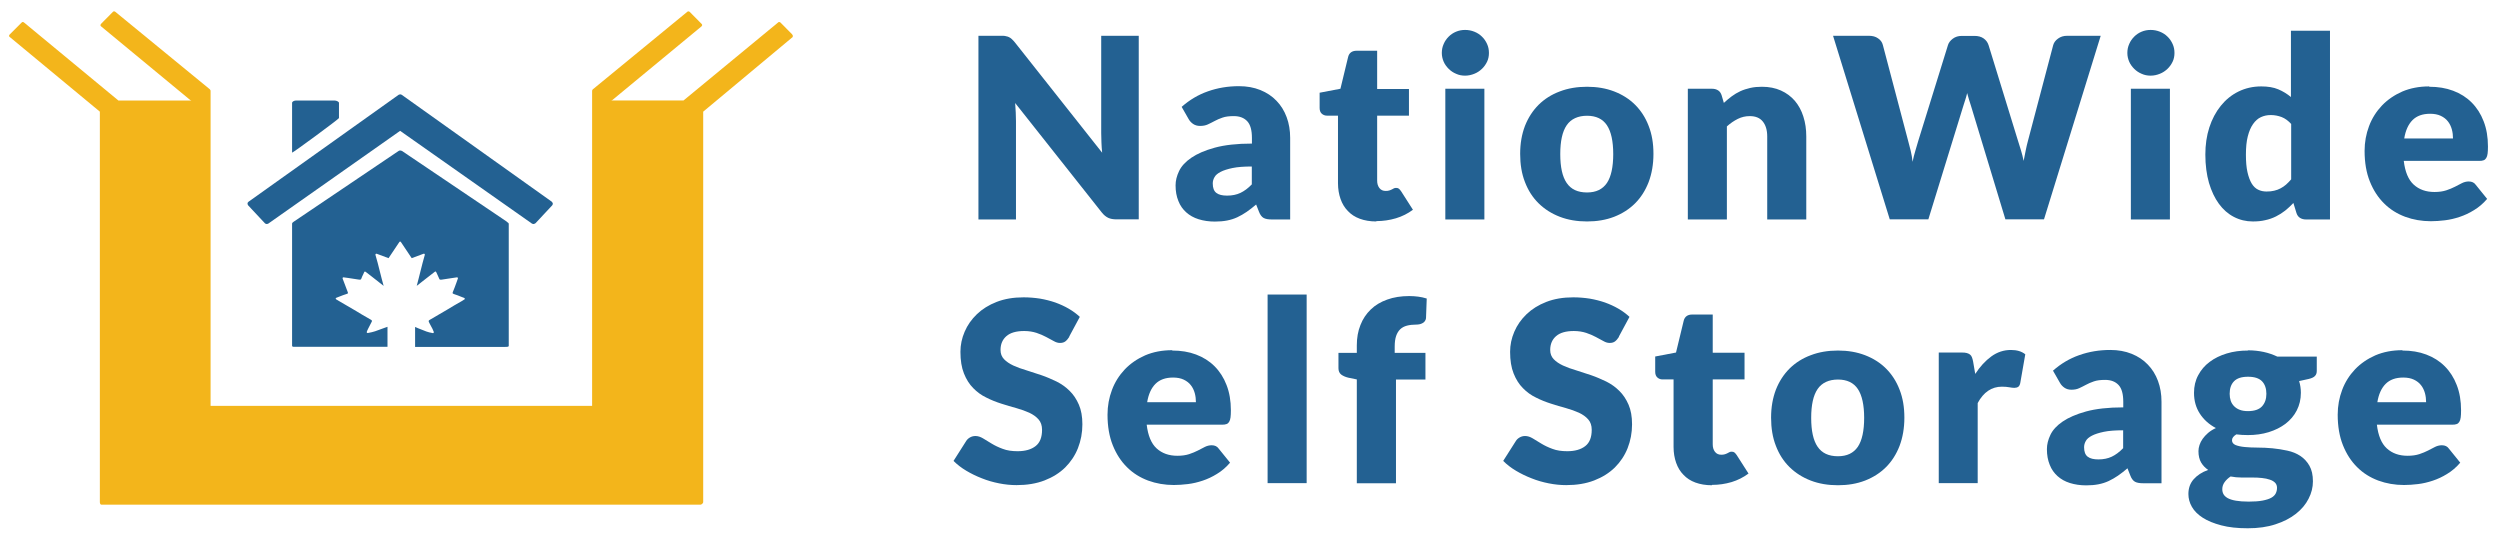 <?xml version="1.0" encoding="UTF-8"?><svg id="Menu" xmlns="http://www.w3.org/2000/svg" xmlns:xlink="http://www.w3.org/1999/xlink" viewBox="0 0 213.81 45.86"><defs><style>.cls-1{fill:none;}.cls-2{fill:#f3b51b;}.cls-3{fill:#236192;}</style><clipPath id="clippath"><rect class="cls-1" x="-220.01" y="295.78" width="1599.91" height="443.86"/></clipPath></defs><g><path class="cls-3" d="M85.99,3.09c.11,.01,.2,.04,.29,.08,.09,.04,.17,.1,.25,.17,.08,.07,.17,.17,.27,.29l7.46,9.43c-.03-.3-.05-.59-.06-.88-.01-.28-.02-.55-.02-.8V3.06h3.21v15.7h-1.9c-.28,0-.52-.04-.71-.13s-.38-.24-.56-.47l-7.4-9.35c.02,.27,.04,.54,.05,.8,.01,.26,.02,.51,.02,.74v8.42h-3.21V3.06h1.92c.16,0,.29,0,.4,.02Z"/><path class="cls-3" d="M108.79,18.77c-.32,0-.56-.04-.72-.13-.16-.09-.3-.27-.4-.54l-.24-.61c-.28,.24-.55,.45-.81,.63-.26,.18-.53,.33-.8,.46-.28,.13-.57,.22-.88,.28-.31,.06-.66,.09-1.04,.09-.51,0-.97-.07-1.39-.2-.42-.13-.77-.33-1.06-.59-.29-.26-.52-.58-.67-.97-.16-.39-.24-.83-.24-1.34,0-.4,.1-.8,.3-1.22,.2-.42,.55-.8,1.05-1.14,.5-.34,1.16-.63,2-.86,.84-.23,1.9-.35,3.18-.35v-.48c0-.66-.13-1.14-.4-1.43-.27-.29-.65-.44-1.15-.44-.4,0-.72,.04-.97,.13-.25,.09-.48,.18-.67,.29-.2,.11-.39,.2-.58,.29-.19,.09-.41,.13-.67,.13-.23,0-.43-.06-.59-.17-.16-.11-.29-.25-.38-.41l-.6-1.05c.68-.6,1.42-1.04,2.25-1.33,.82-.29,1.7-.44,2.65-.44,.68,0,1.28,.11,1.83,.33,.54,.22,1,.52,1.38,.92,.38,.39,.67,.86,.87,1.4,.2,.54,.3,1.13,.3,1.77v6.98h-1.53Zm-3.84-2.04c.43,0,.81-.08,1.13-.23,.32-.15,.65-.39,.98-.73v-1.53c-.67,0-1.22,.04-1.65,.13-.43,.09-.77,.2-1.02,.33-.25,.13-.43,.28-.52,.45-.1,.17-.15,.35-.15,.54,0,.38,.1,.65,.31,.81,.21,.16,.51,.23,.92,.23Z"/><path class="cls-3" d="M117.71,18.94c-.53,0-1-.08-1.41-.23-.41-.15-.75-.37-1.02-.66-.28-.28-.49-.63-.63-1.03-.14-.4-.22-.85-.22-1.35v-5.78h-.95c-.17,0-.32-.06-.44-.17-.12-.11-.18-.27-.18-.49v-1.3l1.78-.34,.66-2.73c.09-.34,.33-.52,.73-.52h1.75v3.27h2.72v2.28h-2.72v5.55c0,.26,.06,.47,.19,.64,.13,.17,.31,.25,.54,.25,.12,0,.22-.01,.31-.04,.08-.03,.15-.05,.22-.09,.06-.03,.12-.06,.17-.09,.05-.03,.12-.04,.19-.04,.1,0,.18,.02,.24,.07,.06,.05,.12,.12,.19,.22l1.01,1.58c-.43,.32-.92,.57-1.46,.73-.54,.16-1.1,.24-1.67,.24Z"/><path class="cls-3" d="M127.34,4.53c0,.27-.05,.52-.16,.75-.11,.23-.26,.44-.44,.61-.19,.18-.4,.32-.65,.42-.25,.1-.51,.16-.79,.16s-.53-.05-.77-.16c-.24-.1-.45-.24-.63-.42-.18-.18-.33-.38-.43-.61-.1-.23-.16-.48-.16-.75s.05-.53,.16-.77c.1-.24,.25-.45,.43-.63,.18-.18,.39-.32,.63-.42,.24-.1,.49-.15,.77-.15s.54,.05,.79,.15c.25,.1,.47,.24,.65,.42,.19,.18,.33,.39,.44,.63,.11,.24,.16,.49,.16,.77Zm-.39,3.06v11.18h-3.34V7.59h3.34Z"/><path class="cls-3" d="M135.73,7.42c.85,0,1.62,.13,2.32,.4,.7,.27,1.3,.65,1.79,1.14,.5,.5,.89,1.1,1.16,1.81,.28,.71,.41,1.5,.41,2.39s-.14,1.69-.41,2.41c-.28,.72-.66,1.32-1.16,1.82-.5,.5-1.1,.88-1.79,1.15-.7,.27-1.47,.4-2.32,.4s-1.63-.13-2.33-.4c-.7-.27-1.3-.65-1.81-1.15-.51-.5-.9-1.11-1.17-1.82-.28-.71-.41-1.52-.41-2.41s.14-1.68,.41-2.39c.28-.71,.67-1.31,1.17-1.81,.51-.5,1.11-.88,1.81-1.14,.7-.27,1.48-.4,2.33-.4Zm0,9.04c.77,0,1.33-.27,1.7-.81,.36-.54,.54-1.37,.54-2.47s-.18-1.93-.54-2.47c-.36-.54-.93-.81-1.7-.81s-1.37,.27-1.74,.81c-.37,.54-.55,1.36-.55,2.47s.18,1.93,.55,2.47c.37,.54,.94,.81,1.74,.81Z"/><path class="cls-3" d="M144.35,18.77V7.59h2.07c.21,0,.38,.05,.52,.14,.14,.09,.24,.23,.3,.42l.19,.65c.22-.2,.44-.39,.67-.56,.23-.17,.48-.32,.74-.44,.26-.12,.55-.21,.85-.28,.31-.07,.64-.1,1-.1,.61,0,1.15,.11,1.62,.32,.47,.21,.87,.51,1.19,.88,.32,.38,.57,.83,.73,1.35,.17,.52,.25,1.09,.25,1.7v7.1h-3.34v-7.1c0-.55-.13-.97-.38-1.28-.25-.31-.62-.46-1.11-.46-.37,0-.71,.08-1.03,.24-.32,.16-.63,.37-.93,.64v7.96h-3.34Z"/><path class="cls-3" d="M156.77,3.06h3.06c.32,0,.58,.07,.79,.22,.21,.14,.35,.33,.41,.57l2.16,8.19c.07,.27,.14,.55,.22,.85,.07,.3,.13,.62,.16,.95,.07-.34,.15-.66,.24-.95,.09-.3,.17-.58,.25-.85l2.54-8.19c.06-.2,.2-.38,.41-.54,.21-.16,.47-.24,.77-.24h1.08c.32,0,.58,.07,.78,.21,.2,.14,.35,.33,.43,.58l2.52,8.19c.08,.25,.16,.52,.25,.8,.09,.28,.16,.59,.23,.91,.06-.32,.12-.62,.18-.91,.06-.29,.12-.56,.19-.81l2.16-8.19c.06-.21,.19-.39,.41-.55,.22-.16,.47-.24,.78-.24h2.87l-4.85,15.7h-3.3l-2.95-9.73c-.05-.15-.1-.32-.16-.5-.05-.18-.11-.37-.16-.57-.05,.2-.1,.39-.16,.57-.05,.18-.11,.34-.16,.5l-3,9.73h-3.3l-4.85-15.7Z"/><path class="cls-3" d="M185.97,4.53c0,.27-.05,.52-.16,.75-.11,.23-.26,.44-.44,.61-.19,.18-.4,.32-.65,.42-.25,.1-.51,.16-.79,.16s-.53-.05-.77-.16c-.24-.1-.45-.24-.63-.42-.18-.18-.33-.38-.43-.61-.1-.23-.16-.48-.16-.75s.05-.53,.16-.77c.1-.24,.25-.45,.43-.63,.18-.18,.39-.32,.63-.42,.24-.1,.49-.15,.77-.15s.54,.05,.79,.15c.25,.1,.47,.24,.65,.42,.19,.18,.33,.39,.44,.63,.11,.24,.16,.49,.16,.77Zm-.39,3.06v11.18h-3.34V7.59h3.34Z"/><path class="cls-3" d="M197.22,18.77c-.21,0-.38-.05-.52-.14-.14-.09-.24-.23-.3-.42l-.26-.85c-.22,.24-.46,.45-.7,.65-.24,.19-.51,.36-.79,.5-.28,.14-.59,.25-.92,.32-.33,.08-.68,.11-1.06,.11-.58,0-1.12-.13-1.62-.39-.5-.26-.92-.63-1.28-1.12-.36-.49-.64-1.09-.85-1.79-.2-.71-.31-1.51-.31-2.42,0-.83,.11-1.61,.34-2.32,.23-.71,.56-1.33,.98-1.85,.42-.52,.92-.93,1.51-1.22,.59-.29,1.24-.44,1.95-.44,.57,0,1.06,.08,1.46,.25,.4,.17,.76,.39,1.08,.66V2.63h3.34V18.77h-2.07Zm-3.38-2.39c.24,0,.47-.02,.66-.07,.2-.05,.38-.11,.54-.2,.17-.09,.32-.19,.47-.32,.15-.13,.29-.28,.44-.45v-4.74c-.26-.28-.53-.48-.82-.59-.29-.11-.6-.17-.92-.17s-.59,.06-.85,.18c-.26,.12-.48,.32-.67,.59-.19,.27-.34,.62-.45,1.05-.11,.43-.16,.95-.16,1.56s.04,1.09,.13,1.49c.09,.4,.21,.73,.36,.98,.15,.25,.34,.43,.55,.53,.22,.11,.46,.16,.72,.16Z"/><path class="cls-3" d="M207.77,7.42c.74,0,1.42,.11,2.03,.34,.61,.23,1.14,.56,1.58,1,.44,.44,.79,.98,1.03,1.61,.25,.64,.37,1.36,.37,2.16,0,.25-.01,.46-.03,.61-.02,.16-.06,.28-.12,.38-.06,.09-.13,.16-.23,.19-.1,.04-.22,.05-.37,.05h-6.45c.11,.93,.39,1.61,.85,2.03,.46,.42,1.05,.63,1.78,.63,.39,0,.72-.05,1-.14,.28-.09,.53-.2,.75-.31,.22-.11,.42-.22,.6-.31,.18-.09,.38-.14,.58-.14,.27,0,.47,.1,.6,.29l.97,1.2c-.34,.4-.72,.72-1.12,.96-.4,.25-.81,.44-1.23,.58-.42,.14-.84,.24-1.26,.29-.42,.05-.82,.08-1.2,.08-.78,0-1.52-.13-2.2-.38-.69-.26-1.29-.63-1.8-1.14-.51-.5-.92-1.13-1.22-1.88-.3-.75-.45-1.62-.45-2.61,0-.75,.13-1.46,.38-2.12,.25-.67,.62-1.25,1.1-1.76,.48-.5,1.06-.9,1.74-1.2,.68-.29,1.45-.44,2.3-.44Zm.06,2.31c-.64,0-1.14,.18-1.5,.54-.36,.36-.6,.89-.71,1.57h4.17c0-.27-.03-.52-.1-.78-.07-.25-.18-.48-.33-.67-.15-.2-.36-.36-.61-.48-.25-.12-.56-.18-.92-.18Z"/><path class="cls-3" d="M91.45,28.81c-.11,.17-.22,.3-.34,.39-.12,.09-.27,.13-.46,.13-.17,0-.34-.05-.53-.16-.19-.1-.41-.22-.65-.35-.24-.13-.52-.25-.82-.35-.31-.1-.66-.16-1.06-.16-.68,0-1.19,.15-1.52,.44-.33,.29-.5,.68-.5,1.18,0,.32,.1,.58,.3,.79,.2,.21,.47,.39,.79,.54,.33,.15,.7,.29,1.12,.41,.42,.13,.85,.27,1.29,.42,.44,.15,.87,.34,1.29,.54,.42,.21,.79,.47,1.12,.8,.33,.32,.59,.72,.79,1.18,.2,.46,.3,1.02,.3,1.68,0,.73-.13,1.4-.38,2.04-.25,.63-.62,1.18-1.09,1.65-.48,.47-1.07,.84-1.77,1.11-.7,.27-1.5,.4-2.39,.4-.49,0-.99-.05-1.49-.15-.51-.1-1-.24-1.47-.43-.47-.18-.92-.4-1.34-.65-.42-.25-.78-.53-1.09-.84l1.08-1.7c.08-.13,.19-.23,.33-.31,.14-.08,.3-.12,.46-.12,.22,0,.43,.07,.65,.2,.22,.14,.47,.29,.74,.45,.28,.17,.59,.32,.95,.45,.36,.14,.78,.2,1.27,.2,.66,0,1.17-.15,1.54-.44,.37-.29,.55-.75,.55-1.39,0-.37-.1-.66-.3-.89-.2-.23-.47-.42-.79-.57-.33-.15-.7-.28-1.12-.4-.42-.11-.84-.24-1.28-.38-.44-.14-.87-.31-1.28-.52-.42-.2-.79-.47-1.12-.81-.33-.33-.59-.75-.79-1.25-.2-.5-.3-1.12-.3-1.85,0-.59,.12-1.16,.36-1.72,.24-.56,.59-1.06,1.05-1.5,.46-.44,1.02-.79,1.69-1.05,.67-.26,1.43-.39,2.3-.39,.48,0,.95,.04,1.41,.11,.46,.08,.89,.19,1.3,.33,.41,.15,.79,.32,1.15,.53s.67,.44,.95,.7l-.91,1.69Z"/><path class="cls-3" d="M100.26,29.98c.74,0,1.42,.11,2.03,.34,.61,.23,1.14,.56,1.58,1,.44,.44,.79,.98,1.03,1.61,.25,.64,.37,1.36,.37,2.16,0,.25-.01,.46-.03,.61-.02,.16-.06,.28-.12,.38-.06,.09-.13,.16-.23,.19-.1,.04-.22,.05-.37,.05h-6.45c.11,.93,.39,1.61,.85,2.03,.46,.42,1.05,.63,1.78,.63,.39,0,.72-.05,1-.14,.28-.09,.53-.2,.75-.31,.22-.11,.42-.22,.6-.31,.18-.09,.38-.14,.58-.14,.27,0,.47,.1,.6,.29l.97,1.2c-.34,.4-.72,.72-1.12,.96-.4,.25-.81,.44-1.23,.58-.42,.14-.84,.24-1.26,.29-.42,.05-.82,.08-1.2,.08-.78,0-1.52-.13-2.2-.38-.69-.26-1.29-.63-1.8-1.14-.51-.5-.92-1.13-1.22-1.88-.3-.75-.45-1.62-.45-2.61,0-.75,.13-1.46,.38-2.12,.25-.67,.62-1.25,1.1-1.76,.48-.5,1.06-.9,1.74-1.2,.68-.29,1.45-.44,2.3-.44Zm.06,2.31c-.64,0-1.14,.18-1.5,.54-.36,.36-.6,.89-.71,1.57h4.17c0-.27-.03-.52-.1-.78-.07-.25-.18-.48-.33-.67-.15-.2-.36-.36-.61-.48-.25-.12-.56-.18-.92-.18Z"/><path class="cls-3" d="M111.75,25.19v16.13h-3.34V25.19h3.34Z"/><path class="cls-3" d="M116.04,41.33v-8.88l-.73-.15c-.25-.06-.45-.15-.61-.27-.15-.12-.23-.3-.23-.54v-1.31h1.57v-.64c0-.64,.1-1.22,.31-1.74,.2-.52,.5-.96,.88-1.33,.38-.37,.85-.65,1.41-.85,.55-.2,1.18-.3,1.89-.3,.27,0,.53,.02,.76,.05,.23,.03,.48,.08,.73,.16l-.06,1.63c0,.12-.04,.21-.09,.29-.05,.08-.12,.14-.2,.18-.08,.05-.17,.08-.26,.1-.1,.02-.19,.03-.29,.03-.29,0-.56,.03-.79,.09-.23,.06-.42,.16-.58,.31-.15,.15-.27,.34-.35,.58-.08,.24-.12,.54-.12,.91v.53h2.63v2.28h-2.52v8.87h-3.34Z"/><path class="cls-3" d="M138.46,28.81c-.11,.17-.22,.3-.34,.39s-.27,.13-.46,.13c-.17,0-.34-.05-.53-.16-.19-.1-.41-.22-.65-.35-.24-.13-.52-.25-.82-.35-.31-.1-.66-.16-1.06-.16-.68,0-1.19,.15-1.52,.44-.33,.29-.5,.68-.5,1.18,0,.32,.1,.58,.3,.79,.2,.21,.47,.39,.79,.54,.33,.15,.7,.29,1.12,.41,.42,.13,.85,.27,1.29,.42,.44,.15,.87,.34,1.29,.54,.42,.21,.79,.47,1.12,.8,.33,.32,.59,.72,.79,1.18,.2,.46,.3,1.02,.3,1.68,0,.73-.13,1.4-.38,2.04-.25,.63-.62,1.18-1.09,1.65-.48,.47-1.07,.84-1.77,1.11-.7,.27-1.5,.4-2.39,.4-.49,0-.99-.05-1.49-.15-.51-.1-1-.24-1.47-.43-.47-.18-.92-.4-1.34-.65-.42-.25-.78-.53-1.09-.84l1.08-1.7c.08-.13,.19-.23,.33-.31,.14-.08,.3-.12,.46-.12,.22,0,.43,.07,.65,.2,.22,.14,.47,.29,.74,.45,.28,.17,.59,.32,.95,.45,.36,.14,.78,.2,1.27,.2,.66,0,1.17-.15,1.54-.44,.37-.29,.55-.75,.55-1.39,0-.37-.1-.66-.3-.89-.2-.23-.47-.42-.79-.57-.33-.15-.7-.28-1.12-.4-.42-.11-.84-.24-1.28-.38-.44-.14-.87-.31-1.28-.52-.42-.2-.79-.47-1.12-.81-.33-.33-.59-.75-.79-1.25-.2-.5-.3-1.12-.3-1.85,0-.59,.12-1.16,.36-1.72,.24-.56,.59-1.06,1.05-1.5,.46-.44,1.02-.79,1.69-1.05,.67-.26,1.43-.39,2.3-.39,.48,0,.95,.04,1.41,.11,.46,.08,.89,.19,1.3,.33,.41,.15,.79,.32,1.15,.53s.67,.44,.95,.7l-.91,1.69Z"/><path class="cls-3" d="M146.41,41.5c-.53,0-1-.08-1.41-.23-.41-.15-.75-.37-1.02-.66-.28-.28-.49-.63-.63-1.03-.14-.4-.22-.85-.22-1.35v-5.78h-.95c-.17,0-.32-.06-.44-.17-.12-.11-.18-.27-.18-.49v-1.3l1.78-.34,.66-2.73c.09-.34,.33-.52,.73-.52h1.75v3.27h2.72v2.28h-2.72v5.55c0,.26,.06,.47,.19,.64,.13,.17,.31,.25,.54,.25,.12,0,.22-.01,.31-.04,.08-.03,.15-.05,.22-.09,.06-.03,.12-.06,.17-.09,.05-.03,.12-.04,.19-.04,.1,0,.18,.02,.24,.07,.06,.05,.12,.12,.19,.22l1.01,1.58c-.43,.32-.92,.57-1.45,.73-.54,.16-1.1,.24-1.67,.24Z"/><path class="cls-3" d="M157.19,29.98c.85,0,1.62,.13,2.32,.4,.7,.27,1.3,.65,1.79,1.14,.5,.5,.89,1.1,1.16,1.81,.28,.71,.41,1.5,.41,2.39s-.14,1.69-.41,2.41c-.28,.72-.66,1.32-1.16,1.82-.5,.5-1.1,.88-1.79,1.15-.7,.27-1.47,.4-2.32,.4s-1.63-.13-2.33-.4c-.7-.27-1.3-.65-1.81-1.15-.51-.5-.9-1.11-1.17-1.82-.28-.71-.41-1.52-.41-2.41s.14-1.68,.41-2.39c.28-.71,.67-1.31,1.17-1.81,.51-.5,1.11-.88,1.81-1.14,.7-.27,1.48-.4,2.33-.4Zm0,9.04c.77,0,1.33-.27,1.7-.81,.36-.54,.54-1.37,.54-2.47s-.18-1.93-.54-2.47c-.36-.54-.93-.81-1.7-.81s-1.37,.27-1.74,.81-.55,1.36-.55,2.47,.18,1.93,.55,2.47c.37,.54,.94,.81,1.74,.81Z"/><path class="cls-3" d="M165.81,41.33v-11.18h1.98c.17,0,.3,.01,.41,.04,.11,.03,.2,.07,.28,.13,.08,.06,.13,.14,.17,.24,.04,.1,.07,.22,.1,.37l.18,1.05c.41-.63,.87-1.13,1.38-1.5,.51-.37,1.07-.55,1.67-.55,.51,0,.92,.12,1.23,.37l-.43,2.46c-.03,.15-.09,.26-.17,.32-.09,.06-.2,.09-.34,.09-.12,0-.27-.02-.43-.05-.17-.03-.37-.05-.63-.05-.88,0-1.57,.47-2.07,1.4v6.85h-3.34Z"/><path class="cls-3" d="M183.31,41.33c-.32,0-.56-.04-.72-.13-.16-.09-.3-.27-.4-.54l-.24-.61c-.28,.24-.55,.45-.81,.63-.26,.18-.53,.33-.8,.46-.28,.13-.57,.22-.88,.28-.31,.06-.66,.09-1.04,.09-.51,0-.97-.07-1.39-.2-.42-.13-.77-.33-1.06-.59-.29-.26-.52-.58-.67-.97-.16-.39-.24-.83-.24-1.34,0-.4,.1-.8,.3-1.22,.2-.42,.55-.8,1.05-1.14,.5-.34,1.16-.63,2-.86,.84-.23,1.9-.35,3.18-.35v-.48c0-.66-.13-1.14-.4-1.43-.27-.29-.65-.44-1.15-.44-.4,0-.72,.04-.97,.13-.25,.09-.48,.18-.67,.29-.2,.11-.39,.2-.58,.29-.19,.09-.41,.13-.67,.13-.23,0-.43-.06-.59-.17-.16-.11-.29-.25-.38-.41l-.6-1.05c.68-.6,1.42-1.04,2.25-1.33,.82-.29,1.7-.44,2.65-.44,.68,0,1.28,.11,1.83,.33,.54,.22,1,.52,1.38,.92,.38,.39,.67,.86,.87,1.4,.2,.54,.3,1.13,.3,1.77v6.98h-1.53Zm-3.84-2.04c.43,0,.81-.08,1.13-.23,.32-.15,.65-.39,.98-.73v-1.53c-.67,0-1.22,.04-1.65,.13-.43,.09-.77,.2-1.02,.33-.25,.13-.43,.28-.52,.45-.1,.17-.15,.35-.15,.54,0,.38,.1,.65,.31,.81,.21,.16,.51,.23,.92,.23Z"/><path class="cls-3" d="M192.26,29.96c.47,0,.92,.05,1.34,.14,.42,.09,.81,.23,1.17,.4h3.37v1.22c0,.19-.05,.33-.16,.44-.1,.11-.28,.19-.53,.25l-.82,.18c.1,.32,.15,.66,.15,1,0,.56-.12,1.06-.35,1.51-.23,.45-.55,.82-.96,1.14-.41,.31-.89,.55-1.44,.72-.55,.17-1.15,.25-1.78,.25-.35,0-.68-.02-.99-.06-.24,.15-.37,.31-.37,.5s.1,.32,.3,.41c.2,.08,.46,.14,.78,.17,.32,.03,.69,.05,1.11,.05s.84,.02,1.27,.06c.43,.04,.85,.11,1.27,.2,.42,.09,.79,.24,1.11,.45,.32,.21,.58,.49,.78,.84,.2,.35,.3,.79,.3,1.34,0,.5-.12,1-.37,1.48-.24,.48-.6,.91-1.08,1.29-.47,.37-1.06,.68-1.75,.9-.69,.23-1.48,.34-2.37,.34s-1.63-.08-2.27-.25c-.64-.17-1.16-.38-1.58-.65-.42-.27-.73-.58-.93-.93-.2-.35-.3-.72-.3-1.1,0-.5,.15-.92,.45-1.26,.3-.34,.71-.61,1.24-.8-.25-.17-.45-.38-.6-.63-.15-.26-.23-.58-.23-.98,0-.16,.03-.34,.09-.52,.06-.18,.15-.36,.27-.53,.12-.17,.28-.34,.46-.5,.19-.16,.41-.3,.67-.42-.58-.31-1.04-.72-1.37-1.23-.33-.51-.5-1.1-.5-1.78,0-.56,.12-1.07,.36-1.51,.24-.45,.56-.83,.98-1.14,.41-.31,.9-.55,1.46-.72,.56-.17,1.17-.25,1.82-.25Zm2.48,11.76c0-.18-.06-.33-.17-.44-.11-.11-.26-.2-.45-.26-.19-.07-.41-.11-.67-.14-.26-.03-.53-.04-.82-.04h-.92c-.32,0-.63-.03-.94-.09-.21,.14-.38,.3-.51,.48-.13,.18-.2,.38-.2,.6,0,.16,.03,.3,.1,.43,.07,.13,.19,.24,.36,.34,.17,.09,.4,.17,.7,.22,.29,.05,.66,.08,1.1,.08,.48,0,.88-.03,1.19-.09,.31-.06,.56-.14,.74-.24,.18-.1,.31-.23,.38-.37,.07-.14,.11-.3,.11-.47Zm-2.48-6.56c.55,0,.95-.14,1.2-.41,.25-.28,.37-.63,.37-1.07s-.12-.81-.37-1.07c-.25-.26-.65-.39-1.2-.39s-.95,.13-1.2,.39c-.25,.26-.37,.61-.37,1.07,0,.22,.03,.41,.09,.59,.06,.18,.16,.34,.29,.47,.13,.13,.29,.24,.49,.31,.2,.08,.43,.11,.71,.11Z"/><path class="cls-3" d="M205.47,29.98c.74,0,1.42,.11,2.03,.34,.61,.23,1.14,.56,1.58,1,.44,.44,.79,.98,1.03,1.61,.25,.64,.37,1.36,.37,2.16,0,.25-.01,.46-.03,.61-.02,.16-.06,.28-.12,.38-.06,.09-.13,.16-.23,.19-.1,.04-.22,.05-.37,.05h-6.45c.11,.93,.39,1.61,.85,2.03,.46,.42,1.05,.63,1.78,.63,.39,0,.72-.05,1-.14,.28-.09,.53-.2,.75-.31,.22-.11,.42-.22,.6-.31,.18-.09,.38-.14,.58-.14,.27,0,.47,.1,.6,.29l.97,1.2c-.34,.4-.72,.72-1.12,.96-.4,.25-.81,.44-1.23,.58-.42,.14-.84,.24-1.26,.29-.42,.05-.82,.08-1.2,.08-.78,0-1.52-.13-2.2-.38-.69-.26-1.29-.63-1.8-1.14-.51-.5-.92-1.13-1.22-1.88-.3-.75-.45-1.62-.45-2.61,0-.75,.13-1.46,.38-2.12,.25-.67,.62-1.25,1.1-1.76,.48-.5,1.06-.9,1.74-1.2,.68-.29,1.45-.44,2.3-.44Zm.06,2.31c-.64,0-1.14,.18-1.5,.54-.36,.36-.6,.89-.71,1.57h4.17c0-.27-.03-.52-.1-.78-.07-.25-.18-.48-.33-.67-.15-.2-.36-.36-.61-.48-.25-.12-.56-.18-.92-.18Z"/></g><g><path class="cls-3" d="M45.62,19.16s-.09-.01-.13-.04l-11.27-7.93-11.27,7.93s-.09,.04-.13,.04c-.06,0-.12-.02-.17-.07l-1.43-1.53s-.06-.1-.05-.16c0-.06,.04-.11,.09-.15l12.83-9.14s.09-.04,.13-.04,.1,.01,.14,.04l12.83,9.14s.08,.09,.09,.15c0,.06-.01,.11-.05,.16l-1.43,1.53s-.11,.07-.17,.07Z"/><path class="cls-3" d="M24.98,13.05v-4.25c0-.12,.19-.2,.31-.2h3.35c.12,0,.35,.09,.35,.2v1.3c0,.07-4.01,3.03-4.01,2.95Z"/><path class="cls-2" d="M67.77,2.96l-1.03-1.04s-.06-.04-.1-.04c-.03,0-.06,.01-.08,.03l-8.1,6.68h-6.88v27.29H17.15V8.6h-7.02L2.05,1.92s-.06-.04-.09-.04c-.04,0-.07,.01-.1,.04L.82,2.96s-.05,.07-.05,.11c0,.04,.04,.08,.07,.1l7.7,6.38V42.95c0,.08,.04,.21,.12,.21H59.92c.08,0,.22-.13,.22-.21V9.55l7.65-6.38s.02-.06,.02-.1c0-.04-.03-.08-.06-.11Z"/><path class="cls-2" d="M52.18,36.34c.08,0,.09-.08,.09-.16V8.64l7.72-6.38s.06-.06,.06-.1c0-.04,0-.08-.04-.11l-1.03-1.04s-.06-.04-.1-.04c-.03,0-.06,.01-.09,.03l-8.09,6.64s-.06,.07-.06,.11v26.96H18.01V7.75s-.03-.08-.06-.11L9.85,1s-.06-.03-.09-.03c-.04,0-.07,.01-.1,.04l-1.03,1.04s-.04,.07-.04,.11c0,.04,.03,.08,.06,.1l7.72,6.38v27.54c0,.08,.02,.16,.09,.16H52.18Z"/><path class="cls-3" d="M43.35,18.96l-8.97-6.05s-.11-.04-.15-.04-.1,.01-.14,.04l-8.97,6.05c-.06,.04-.14,.1-.14,.17v10.44c0,.12,.19,.09,.31,.09h7.85v-1.71c-.15,.06-.39,.13-.56,.2-.31,.12-.63,.25-1.12,.33h-.02s-.04,0-.06-.03c-.02-.02-.02-.05-.01-.07,.05-.16,.17-.37,.26-.55,.06-.12,.12-.23,.16-.31,.04-.08,.04-.12-.11-.2-.45-.25-.95-.55-1.43-.84-.42-.25-.86-.51-1.25-.73-.05-.03-.1-.06-.15-.09l-.1-.06s-.04-.04-.04-.07c0-.03,.02-.05,.05-.06,.1-.04,.19-.07,.28-.11,.21-.08,.4-.16,.61-.22,.08-.03,.11-.05,.11-.06,0-.02,0-.05-.02-.1-.11-.27-.21-.54-.31-.82-.04-.11-.08-.23-.13-.34,0-.02,0-.05,.01-.07,.01-.02,.04-.03,.06-.03h.01c.13,.02,.25,.04,.37,.05,.32,.04,.62,.09,.92,.14,.04,0,.07,.01,.1,.01,.07,0,.11-.02,.14-.11,.04-.12,.1-.24,.16-.36,.03-.06,.06-.12,.08-.18,0-.02,.03-.04,.05-.04h.02s.03,0,.04,.01c.26,.19,.55,.43,.85,.66,.24,.19,.49,.38,.7,.55-.11-.37-.21-.8-.32-1.22-.12-.49-.25-1-.38-1.43,0-.03,0-.06,.02-.08,.01-.01,.03-.02,.05-.02,0,0,.02,0,.03,0l1.02,.38,.93-1.39s.04-.03,.06-.03h0s.05,.01,.06,.03l.93,1.39,1.02-.38s.02,0,.03,0c.02,0,.04,0,.05,.02,.02,.02,.03,.05,.02,.08-.12,.41-.25,.91-.37,1.4-.11,.42-.21,.86-.32,1.25,.23-.17,.47-.36,.7-.55,.3-.23,.59-.46,.85-.66,.01,0,.03-.02,.04-.02h.02s.04,.02,.05,.04c.03,.06,.06,.13,.09,.19,.06,.14,.13,.27,.18,.4,.02,.06,.05,.07,.1,.07,.02,0,.05,0,.08,0,.3-.05,.6-.09,.92-.14l.41-.06h.01s.04,0,.06,.03c.02,.02,.02,.05,.01,.07-.04,.12-.08,.23-.12,.34-.1,.28-.2,.55-.31,.81-.02,.05-.03,.09-.02,.11,.01,.03,.06,.05,.14,.08,.2,.06,.39,.14,.59,.22,.09,.03,.17,.07,.26,.1,.03,0,.04,.03,.05,.06,0,.03-.01,.06-.03,.07l-.07,.04s-.08,.06-.12,.08c-.4,.22-.85,.49-1.28,.75-.5,.3-1.01,.6-1.47,.86-.14,.07-.13,.12-.1,.2,.03,.08,.1,.19,.16,.31,.1,.18,.21,.38,.26,.54,0,.02,0,.05-.01,.07-.01,.02-.04,.03-.06,.03h-.01c-.48-.08-.68-.19-.99-.31-.17-.07-.38-.14-.53-.22v1.71h7.63c.12,0,.38,.02,.38-.09v-10.44c0-.07-.11-.13-.17-.17Z"/></g></svg>